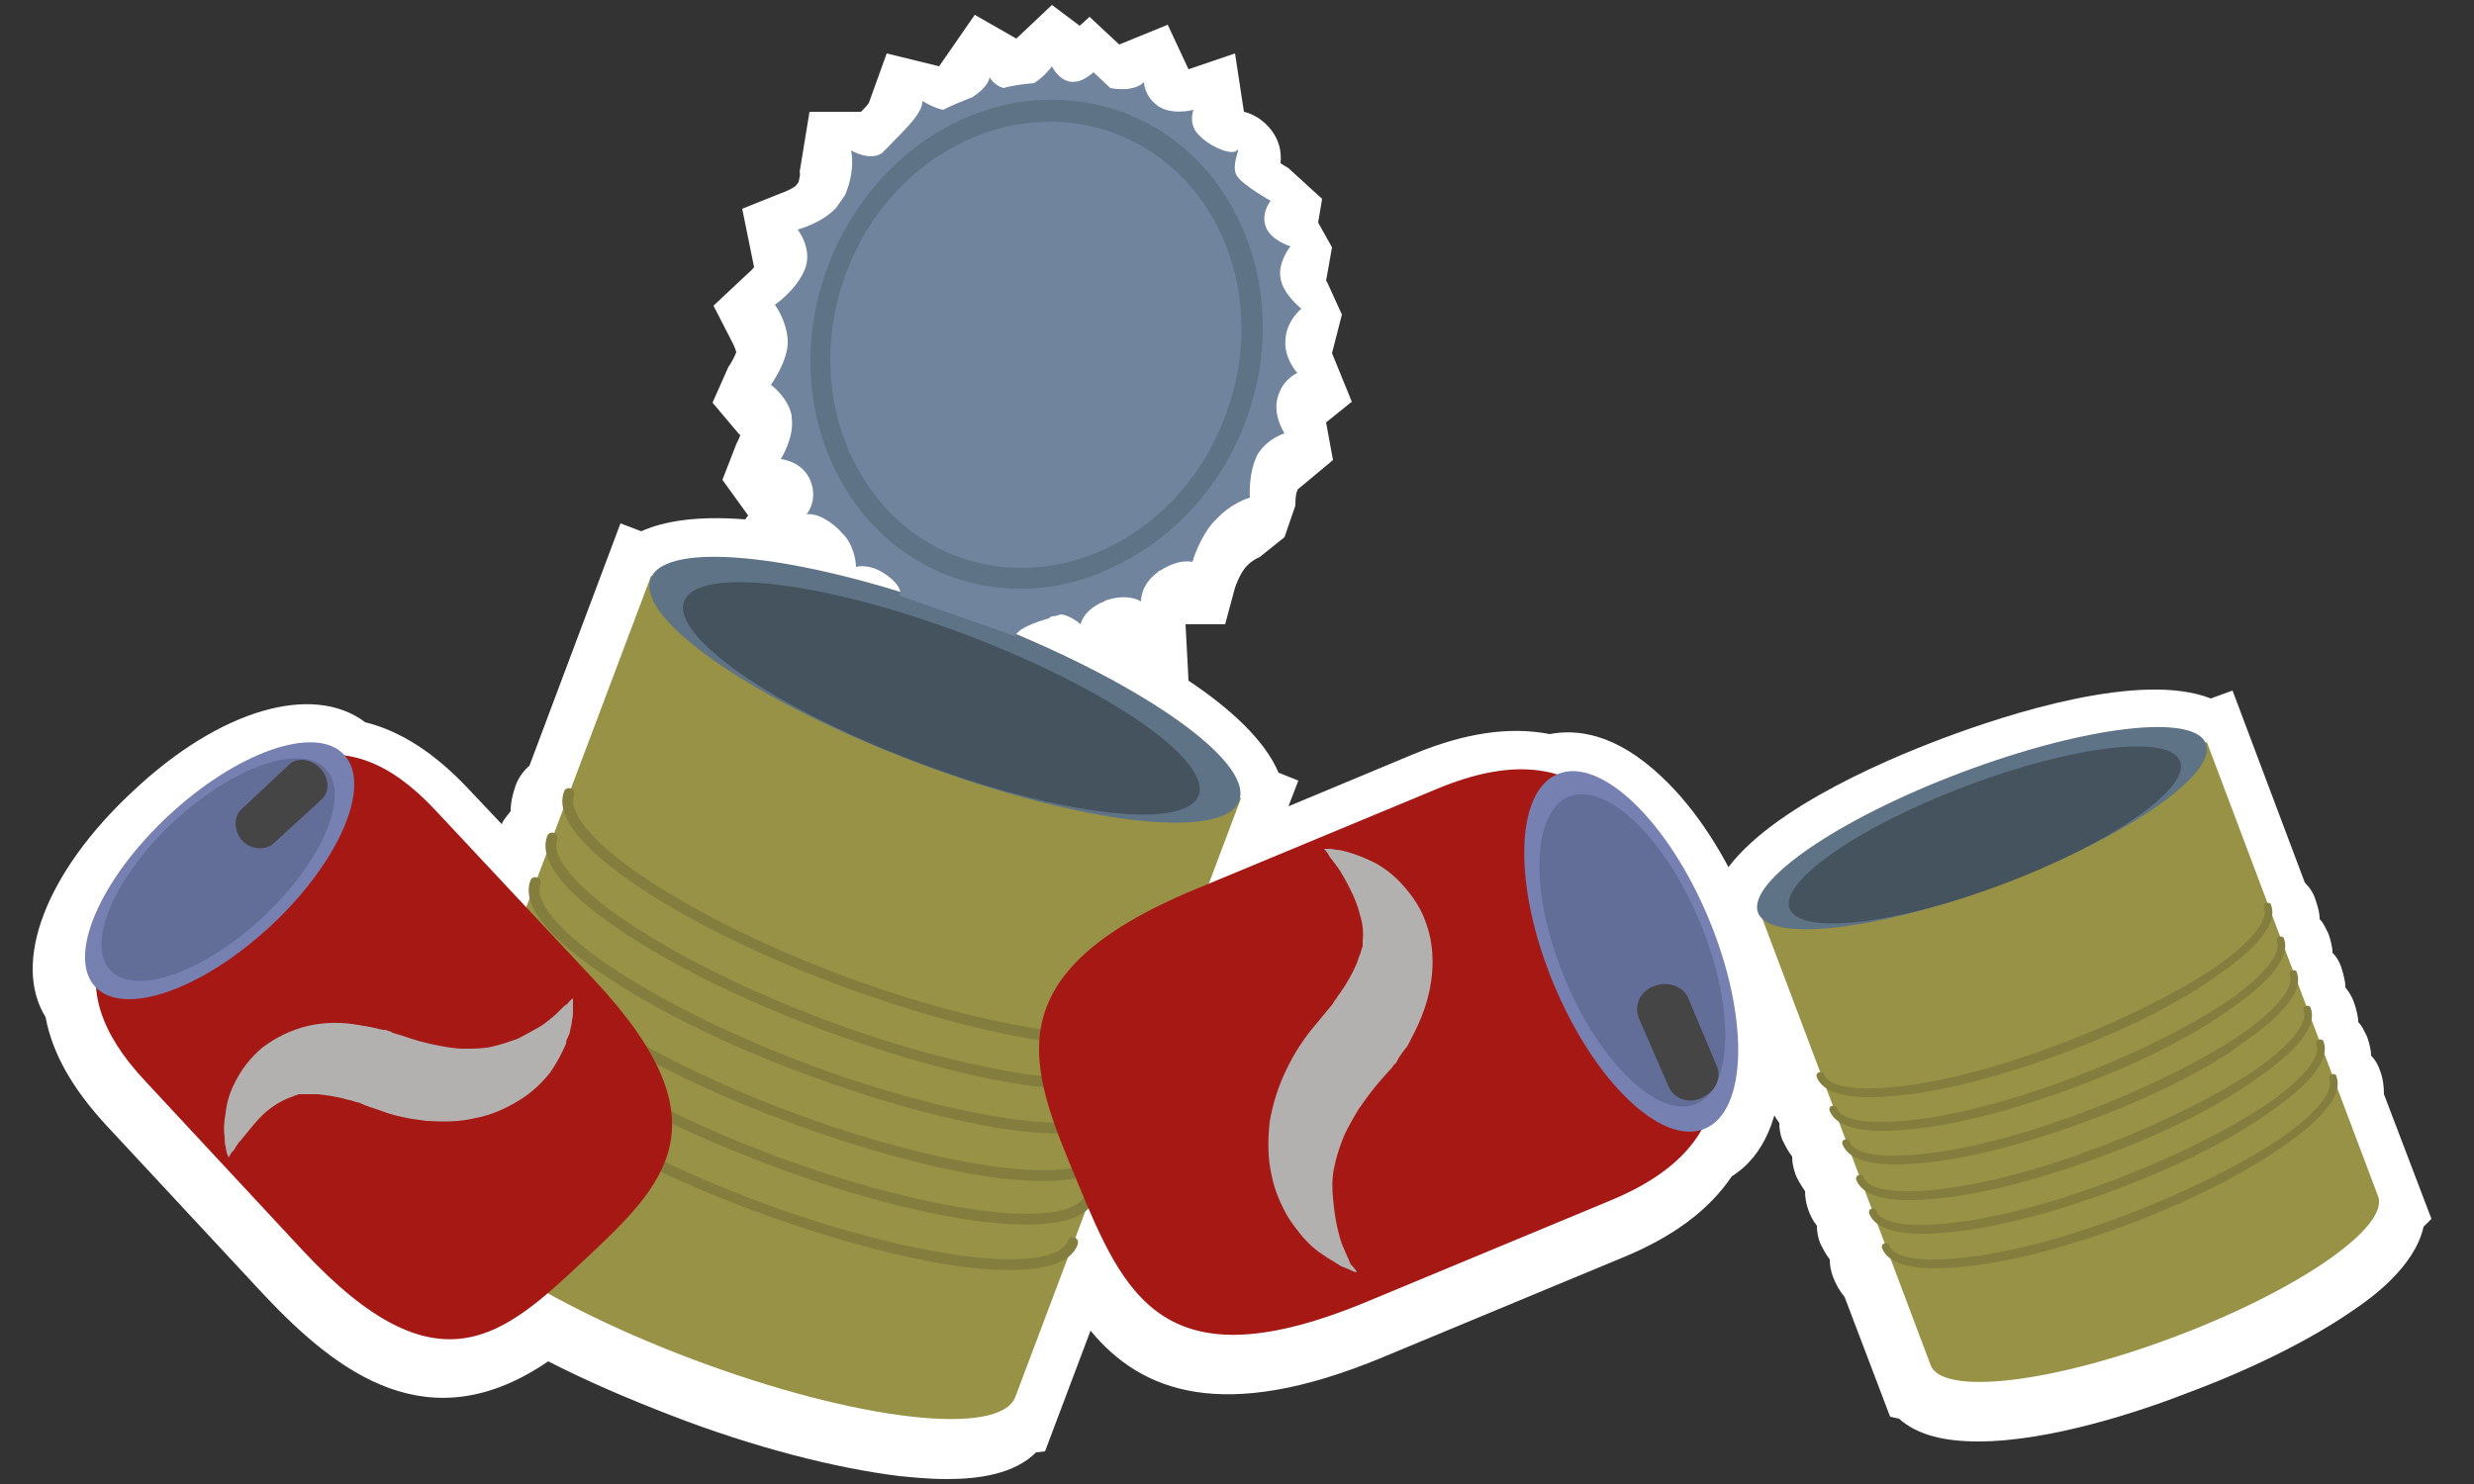 <?xml version="1.0" encoding="utf-8"?>
<!-- Generator: Adobe Illustrator 21.0.0, SVG Export Plug-In . SVG Version: 6.00 Build 0)  -->
<svg version="1.1" id="Capa_1" xmlns="http://www.w3.org/2000/svg" xmlns:xlink="http://www.w3.org/1999/xlink" x="0px" y="0px"
	 viewBox="0 0 250 150" style="enable-background:new 0 0 250 150;" xml:space="preserve">
<rect x="0" y="0" width="250" height="150" fill="#333333" stroke="none"/>
<style type="text/css">
	.st0{fill:#FFFFFF;}
	.st1{fill:#979245;}
	.st2{fill:#5F7386;}
	.st3{fill:#837E3E;}
	.st4{fill:#45535E;}
	.st5{fill:#70849D;}
	.st6{fill-rule:evenodd;clip-rule:evenodd;fill:#A61814;}
	.st7{fill-rule:evenodd;clip-rule:evenodd;fill:#7681B1;}
	.st8{fill-rule:evenodd;clip-rule:evenodd;fill:#626E97;}
	.st9{fill-rule:evenodd;clip-rule:evenodd;fill:#454545;}
	.st10{fill:#B3B0B0;}
</style>
<g>
	<g>
		<path class="st0" d="M240,122.1C240,122.1,240,122,240,122.1L240,122.1l-4.1-10.8c0.1-0.5,0.1-0.9-0.1-1.3
			c-0.1-0.2-0.3-0.3-0.5-0.2l0,0l-0.7-1.9c0.1-0.5,0.1-0.9-0.1-1.3c-0.1-0.2-0.3-0.3-0.5-0.2l-0.7-1.8c0.1-0.5,0.1-0.9-0.1-1.3
			c-0.1-0.2-0.3-0.3-0.5-0.2l-0.8-2c0.1-0.5,0.1-0.9-0.1-1.3c-0.1-0.2-0.3-0.3-0.5-0.2l0,0l-0.7-1.9c0.1-0.5,0.1-0.9-0.1-1.3
			c-0.1-0.2-0.3-0.3-0.5-0.2l0,0l-0.7-1.8c0.1-0.5,0.1-0.9-0.1-1.3c-0.1-0.2-0.3-0.3-0.5-0.2l0,0l-6.1-16.2c0,0,0,0,0,0c0,0,0,0,0,0
			l-0.1-0.2l0,0c-1.5-2.9-12.4-1.6-24.7,3.1c-12.3,4.6-21.3,10.8-20.5,14l0,0l0.1,0.2c0,0,0,0,0,0c0,0,0,0,0,0l6.1,16.2
			c-0.2,0.1-0.3,0.3-0.2,0.5c0.2,0.4,0.5,0.8,0.8,1l0.7,1.8c-0.2,0.1-0.3,0.3-0.2,0.5c0.2,0.4,0.5,0.8,0.8,1l0.7,1.9
			c-0.2,0.1-0.3,0.3-0.2,0.5c0.2,0.4,0.5,0.8,0.8,1l0.8,2c-0.2,0.1-0.3,0.3-0.2,0.5c0.2,0.4,0.5,0.8,0.8,1l0.7,1.8
			c-0.2,0.1-0.3,0.3-0.2,0.5c0.2,0.4,0.5,0.8,0.8,1l0.7,1.9c-0.2,0.1-0.3,0.3-0.2,0.5c0.2,0.4,0.5,0.8,0.8,1l4,10.7c0,0,0,0,0,0
			c0,0,0,0,0,0c1.2,3.1,12.3,1.8,24.7-2.9C232,131.5,241.1,125.2,240,122.1z"/>
		<path class="st0" d="M199.9,145.7c-3.3,0-6.1-0.6-8-2.3l-0.9-0.2l-4.6-12.1c-0.5-0.6-0.9-1.3-1.2-2.1c-0.2-0.6-0.3-1.1-0.3-1.7
			c-0.4-0.5-0.7-1.1-1-1.7c-0.2-0.6-0.3-1.1-0.3-1.7c-0.4-0.5-0.7-1.1-0.9-1.7c-0.2-0.6-0.3-1.2-0.3-1.8c-0.4-0.6-0.8-1.2-1-1.8
			c-0.2-0.6-0.3-1.1-0.3-1.7c-0.4-0.5-0.7-1.1-1-1.7c-0.2-0.5-0.3-1.1-0.3-1.7c-0.4-0.5-0.7-1.1-0.9-1.7c-0.3-0.7-0.4-1.4-0.3-2.1
			l-7.3-19.3l2.2-0.9c3.4-6.9,16.5-12.5,22.9-14.9c6.4-2.4,19.9-6.8,27-4l2.2-0.8l7.3,19.4c0.5,0.5,0.9,1.1,1.1,1.8
			c0.2,0.6,0.4,1.2,0.4,1.9c0.4,0.4,0.6,0.9,0.9,1.5c0.2,0.6,0.4,1.3,0.4,1.9c0.4,0.4,0.7,0.9,0.9,1.5c0.2,0.7,0.4,1.3,0.4,2
			c0.4,0.5,0.7,1,0.9,1.6c0.2,0.6,0.4,1.3,0.4,1.9c0.4,0.4,0.6,0.9,0.9,1.5c0.2,0.6,0.4,1.3,0.4,1.9c0.4,0.4,0.7,0.9,0.9,1.5
			c0.3,0.8,0.4,1.6,0.4,2.4l4.8,12.6l-0.8,0.8c-0.9,4.1-5.4,7.3-7.2,8.5c-4.2,2.9-10,5.8-16.4,8.2
			C216.2,142.7,207.1,145.7,199.9,145.7z M198.8,135.9c2.7,0.2,9.6-0.7,18.9-4.3c9.4-3.5,15.1-7.4,17-9.3l-0.6-1.5l0.1-0.1
			l-15.6-41.3c-2.6-0.2-9.6,0.7-19,4.3c-9.4,3.6-15.2,7.4-17.1,9.3l8.6,22.7h0l1.3,3.5l0,0l3.9,10.4l0,0l2.2,5.9l0.1,0.1
			L198.8,135.9z"/>
	</g>
	<g>
		<path class="st0" d="M157.1,79.3c0,0-0.1,0-0.1,0.1c-3.1-0.9-7-0.6-12,1.5l-23.1,9.6l3.2-8.4c0,0,0,0,0,0c0,0,0,0,0,0l0.1-0.2l0,0
			c0.9-3.8-8.8-10.8-22.6-16.7c0.8-0.8,3.2-1.4,3.2-1.4c0.1-0.1,0.2-0.2,0.3-0.2c0.3,0,0.6-0.1,0.9-0.2c1,0.1,2,1,2,1
			s0.2-1.3,2.1-2.2c0.1-0.1,0.3-0.1,0.4-0.2c0,0,0,0,0,0c2.4-0.8,3.6,0.1,3.6,0.1s-0.1-1.6,1.6-2.9c0.1,0,0.1-0.1,0.2-0.2
			c0,0,0,0,0.1,0c2-1.3,3.3-0.9,3.3-0.9s0.6-2.2,2-3.9c0.1-0.1,0.2-0.2,0.3-0.3c0,0,0,0,0,0c1.6-1.8,3.5-2.3,3.5-2.3
			s-0.2-2.5,0.8-4.4c1-1.9,2.7-2.4,2.7-2.4s-1.2-1.8-0.7-3.6c0.5-1.9,2-2.5,2-2.5s-1.4-1.5-1.2-3.4c0.1-1.9,1.6-3.1,1.6-3.1
			s-1.9-1.5-2.1-3.1c-0.3-1.6,1-3.2,1-3.2s-2-0.6-2.5-2c-0.5-1.4,0.5-2.6,0.5-2.6s-2.7-1.5-3.4-2.5c-0.7-1.1,0.5-3.1,0-2.6
			c-0.5,0.4-2.3-0.2-3.5-1.2c-0.1-0.1-0.1-0.1-0.2-0.2c0,0,0,0-0.1-0.1c-1.2-1.1-0.6-2.6-0.6-2.6s-2.2,0.6-3.6-0.4
			c-1.4-1-1.4-2.4-1.4-2.4c-1.1,1.1-3.4,0.6-3.4,0.6l-1.7-1.6c-2.8,2.5-4.2-0.6-4.2-0.6s-0.7,1-1.8,1.7c-1,0.1-2.1,0.2-3.1,0.5
			c-1-0.3-1.4-1.1-1.4-1.1c-0.1,0.7-0.8,1.4-1.7,2c-1,0.4-2,0.8-3,1.3c-1-0.2-2.1-0.9-2.1-0.9c0.1,1.3-2.2,3.3-3.5,4.7
			c-0.2,0.2-0.4,0.4-0.6,0.6c-1.3,0.8-3.1-0.3-3.1-0.3s0.5,1.9-0.6,4.5c0,0,0,0,0,0c-0.3,0.4-0.6,0.9-0.9,1.3
			c-1.5,1.6-3.9,2.2-3.9,2.2s1.6,2,0.7,4.1c-0.9,2.1-3,3.5-3,3.5s1.2,1.6,1.3,3.6c0.1,2-1.7,4.5-1.7,4.5s1.7,1.2,2.1,3.1
			c0,0,0,0.1,0,0.1c0,0,0,0.1,0,0.1c0.3,2-1.1,4.2-1.1,4.2s2.2,0.2,3,2.2c0.8,2-0.4,3.4-0.4,3.4c1-0.2,2.6,0.7,3.7,2
			c0.1,0.1,0.1,0.1,0.2,0.2c0,0,0,0,0,0c1.1,1.4,1.1,3.1,1.1,3.1s1.3-0.4,2.9,0.7c0.1,0.1,0.2,0.1,0.3,0.2c0,0,0,0,0,0
			c0.8,0.6,1.1,1.1,1.2,1.4c-12.9-3.9-23.3-4.7-24.9-1.5l0,0l-0.1,0.2c0,0,0,0,0,0c0,0,0,0,0,0l-8.1,21.3c-0.3-0.1-0.6,0-0.7,0.3
			c-0.2,0.6-0.2,1.1-0.1,1.7l-0.9,2.4l0,0c-0.3-0.1-0.6,0-0.7,0.3c-0.2,0.6-0.2,1.1-0.1,1.7L54,89.8l0,0c-0.3-0.1-0.6,0-0.7,0.3
			c-0.2,0.6-0.2,1.1-0.1,1.7l-0.3,0.9L43.7,83c-3.2-3.5-6.2-5.1-9.1-5.5c0,0-0.1-0.1-0.1-0.2c-2.9-3.1-10.8-0.3-17.8,6.2
			c-7,6.5-10.3,14.2-7.4,17.3c0,0,0.1,0.1,0.1,0.1c0.2,2.9,1.7,6,4.9,9.5l15.9,17.1c11.6,12.4,18.1,9.9,24.7,4.3
			c4.2,2.3,9.2,4.6,14.7,6.7c16.5,6.2,31,7.9,32.6,3.8c0,0,0,0,0,0l0,0l5.3-14.1c0.5-0.4,0.9-0.8,1.1-1.4c0.1-0.3,0-0.6-0.3-0.7l0,0
			l0.9-2.5c0.1-0.1,0.3-0.2,0.4-0.3c4.4,10.1,9.2,17.3,28.3,9.4l24.3-10.1c4.9-2,7.9-4.5,9.4-7.4c0.1,0,0.1,0,0.2-0.1
			c4.3-1.8,4.5-11.3,0.4-21.2S161.4,77.5,157.1,79.3z"/>
		<path class="st0" d="M95.7,149.5c-2,0-3.7-0.2-4.8-0.3c-6.5-0.8-14.7-2.9-23-6.1c-4.4-1.7-8.6-3.5-12.5-5.5
			c-12,8.2-21.2,1.3-28.8-6.8l-15.9-17.1c-3.4-3.7-5.4-7.2-6.1-10.9C1.2,97.3,4.6,88.2,13.4,80c8.8-8.3,18.2-11,23.5-7
			c3.6,0.9,7,3.1,10.4,6.7l3.4,3.6c0.2-0.5,0.6-0.9,0.9-1.3c0-0.9,0.2-1.7,0.5-2.6c0.3-0.8,0.8-1.5,1.4-2l9.2-24.5l2.1,0.8
			c2.2-1,5.6-1.6,10.5-1.2l0.3-0.4L73,48.5l1.4-3.6c0.1-0.2,0.3-0.6,0.4-0.9c0,0,0-0.1-0.1-0.1L72,40.7l1.6-3.6
			c0.3-0.4,0.7-1.2,0.8-1.5c-0.1-0.4-0.3-0.8-0.3-0.8l-2-3.9l3.3-3.1c0.2-0.2,0.6-0.5,0.8-0.8l-1.2-5.9l4-1.6c0.3-0.1,1-0.4,1.4-0.7
			c0.1-0.1,0.2-0.3,0.3-0.4c0.1-0.5,0.2-0.8,0.1-1l1-6.1l5.2,0c0.3-0.3,0.6-0.6,0.8-0.9l1.8-5l5.3,1.3l3.6-5.2l4.2,2.4l3.6-3.4
			l2.8,2.1l1-0.9l3,2.8l4.9-2l2.1,4.5l4.7-1.6l0.9,5.9c0.5,0.1,0.9,0.3,1.4,0.6c0.5,0.3,2.6,1.8,2.3,4.6c0.3,0.2,0.5,0.3,0.8,0.5
			l3.4,3.1l-0.4,2.4l1.4,2.5l-0.6,3.4c0.1,0.1,0.1,0.1,0.1,0.1l1.5,3.3l-1,3.9l2,4.9l-2.6,2.1l0.7,3.8l-3.6,3c0,0,0,0,0,0.1
			c-0.2,0.3-0.2,1.2-0.2,1.5l-1.1,3.2l-2.5,2c-0.2,0.1-0.7,0.3-1.2,0.8l-0.2,0.2c-0.6,0.7-1,1.8-1.1,2.1l-1,3.7l-4,0l0.3,5.7
			c4.2,2.8,7.7,6,9.1,9.3l2,0.8l-1,2.6l12.7-5.3c5.1-2.1,9.6-2.8,13.7-2c2.6-0.5,6.6-0.2,11.4,4.4c3.4,3.2,6.5,8,8.7,13.4
			c4.4,10.5,5,22.7-1.7,26.9c-2.3,3.4-5.9,6.1-11,8.2l-24.3,10.1c-16.1,6.7-24.4,3.5-29.5-2.7l-4.6,12.2l-0.9,0.1
			C102.5,149,98.9,149.5,95.7,149.5z M54.4,125.9l3,1.6c4.1,2.3,8.9,4.5,14,6.4c14,5.3,23.7,6.2,26.7,5.6l0.6-1.6l6.6-17.5l1.1-0.8
			l5-4.8l2.8,6.4c3.5,8.1,5.8,13.5,22,6.8l24.3-10.1c3.6-1.5,5.9-3.2,7-5.2l0.9-1.6l1.5-0.5c0.8-1.3,1.3-6.9-2-14.8
			c-3.3-7.9-7.6-11.5-9.1-11.9l-1.4,0.7l-1.8-0.5c-2.2-0.6-5.1-0.2-8.7,1.3l-33.6,13.9l6.8-17.9c-1.5-2-7.5-6.7-19.5-11.8l-5.7-2.4
			L89,65.5c-1.7-0.5-3.4-1-4.9-1.4l-3.5,1l0.1-1.8c-5.9-1.2-9.7-1.3-11.3-1L56.8,96.2l0,0l-2.2,5.8L40.1,86.4
			c-2.3-2.4-4.3-3.8-6.2-4l-1.8-0.3L31.1,81c-1.5-0.1-6,1.4-11.1,6.2c-5.1,4.7-6.9,9.2-6.9,10.6l1,1l0.1,1.8
			c0.1,1.9,1.4,4.1,3.6,6.5l15.9,17.1c10,10.7,13.5,7.7,17.9,3.9L54.4,125.9z M170.7,110.4C170.7,110.4,170.6,110.4,170.7,110.4
			L170.7,110.4z M30.5,80.2C30.5,80.2,30.5,80.2,30.5,80.2L30.5,80.2z M92.4,55.6c1.4,1.1,2.3,2.3,2.7,3.6l1.7,4.8l2-2.2
			c1.3-1.4,3.2-2.2,4.8-2.6c0,0,0,0,0,0l0.8-0.4l0.8-0.1c0.2,0,0.5-0.1,0.7-0.1l0.8-0.1l0.8,0.1c0,0,0,0,0,0
			c0.4-0.3,0.9-0.6,1.5-0.8l0.7-0.3c0,0,0.1,0,0.2-0.1c0.8-0.3,1.5-0.4,2.2-0.5c0.5-0.5,1-1.1,1.7-1.6l0.6-0.4
			c0.9-0.5,1.7-0.9,2.5-1.2c0.4-0.8,1-1.7,1.6-2.5l0.5-0.6c0.8-0.9,1.6-1.5,2.4-2.1c0.2-1.1,0.6-2.4,1.2-3.6
			c0.4-0.7,0.8-1.3,1.3-1.8c-0.1-0.9,0-2,0.2-3c0.2-0.8,0.5-1.5,0.9-2.2c-0.2-0.8-0.3-1.8-0.3-2.8c0.1-0.9,0.2-1.7,0.5-2.5
			c-0.4-0.8-0.8-1.7-1-2.7c-0.1-0.7-0.1-1.5-0.1-2.1c-0.5-0.6-0.9-1.3-1.3-2.1c-0.3-0.7-0.4-1.5-0.5-2.2c-0.7-0.6-1.4-1.3-1.9-2
			c-0.4-0.5-0.6-1.1-0.8-1.6c-0.6-0.3-1.2-0.8-1.8-1.2l-0.4-0.4c-0.5-0.5-0.9-1-1.2-1.5c-0.8-0.2-1.7-0.6-2.5-1.1
			c-0.4-0.3-0.7-0.5-1-0.8c-0.9,0-1.7-0.1-1.9-0.2l-1.4-0.3l-0.3-0.3c-1.1,0.2-1.9,0.1-2.6-0.1c-0.1,0-0.3-0.1-0.4-0.1l-0.4,0.3
			l-1.2,0.1c-0.8,0.1-1.6,0.2-2.4,0.4l-1.3,0.3l-0.2-0.1l-0.3,0.3l-0.7,0.2c-0.8,0.3-1.7,0.7-2.5,1.1l-1.5,0.8l-0.7-0.1
			c-0.4,0.4-0.8,0.8-1.1,1.2c-0.3,0.3-0.6,0.6-0.8,0.9l-0.4,0.4c-0.2,0.2-0.4,0.3-0.5,0.5l-0.4,0.4l-0.5,0.3
			c-0.4,0.2-0.8,0.4-1.2,0.6c-0.1,0.4-0.3,0.9-0.5,1.3l-0.2,0.5l-0.4,0.5c-0.3,0.4-0.5,0.7-0.7,1.1l-0.3,0.4l-0.3,0.3
			c-0.5,0.5-1,0.9-1.5,1.3c0,1.1-0.1,2.3-0.6,3.5c-0.4,1.1-1.1,2.1-1.7,2.9c0.2,0.7,0.3,1.4,0.3,2.2c0.1,1.4-0.3,2.8-0.7,4
			c0.4,0.8,0.8,1.7,1,2.8l0.1,0.5c0.1,0.9,0.1,1.9,0,2.7c0.7,0.7,1.3,1.6,1.7,2.6c0.3,0.8,0.5,1.5,0.6,2.3c0.7,0.5,1.4,1.2,1.9,1.8
			l0.3,0.4l-1.6,1.2c0,0,0.1,0,0.1,0l1.5-1.1c0.4,0.6,0.8,1.2,1.1,1.8c0.6,0.2,1.2,0.6,1.8,1L92.4,55.6z M119,62.9
			C119,62.9,119,63,119,62.9L119,62.9z M131.2,49.5C131.2,49.5,131.2,49.5,131.2,49.5L131.2,49.5z M74.8,43.8L74.8,43.8L74.8,43.8z
			 M127.9,19.7C127.9,19.7,127.9,19.7,127.9,19.7C127.9,19.7,127.9,19.7,127.9,19.7z"/>
	</g>
</g>
<g>
	<g>
		<g>
			<path class="st1" d="M125.4,80.7L65.8,58.2L43,118.7c0,0,0,0,0,0c0,0,0,0,0,0c-1.5,4.1,10.5,12.5,27,18.7
				c16.5,6.2,31,7.9,32.6,3.8c0,0,0,0,0,0l0,0L125.4,80.7z"/>
		</g>
		<g>
			
				<ellipse transform="matrix(0.353 -0.935 0.935 0.353 -3.397 134.406)" class="st2" cx="95.5" cy="69.7" rx="7.9" ry="31.8"/>
		</g>
		<g>
			<path class="st3" d="M84.3,99.4c-8-3-15.2-6.6-20.4-10.2c-3.8-2.6-8-6.3-6.9-9.2c0.1-0.3,0.4-0.4,0.7-0.3
				c0.3,0.1,0.4,0.4,0.3,0.7c-0.6,1.7,1.8,4.6,6.5,7.9c5.1,3.5,12.2,7.1,20.1,10.1c7.9,3,15.6,5,21.8,5.8c5.7,0.7,9.5,0.1,10.1-1.6
				c0.1-0.3,0.4-0.4,0.7-0.3c0.3,0.1,0.4,0.4,0.3,0.7c-1.1,2.9-6.7,2.8-11.3,2.3C100.1,104.5,92.3,102.4,84.3,99.4z"/>
		</g>
		<g>
			<path class="st3" d="M82.6,103.9c-8-3-15.2-6.6-20.4-10.2c-3.8-2.6-8-6.3-6.9-9.2c0.1-0.3,0.4-0.4,0.7-0.3
				c0.3,0.1,0.4,0.4,0.3,0.7c-0.6,1.7,1.8,4.6,6.5,7.9c5.1,3.5,12.2,7.1,20.1,10.1s15.6,5,21.8,5.8c5.7,0.7,9.5,0.1,10.1-1.6
				c0.1-0.3,0.4-0.4,0.7-0.3c0.3,0.1,0.4,0.4,0.3,0.7c-1.1,2.9-6.7,2.8-11.3,2.3C98.4,109,90.6,106.9,82.6,103.9z"/>
		</g>
		<g>
			<path class="st3" d="M80.9,108.4c-8-3-15.2-6.6-20.4-10.2c-3.8-2.6-8-6.3-6.9-9.2c0.1-0.3,0.4-0.4,0.7-0.3
				c0.3,0.1,0.4,0.4,0.3,0.7c-0.6,1.7,1.8,4.6,6.5,7.9c5.1,3.5,12.2,7.1,20.1,10.1c7.9,3,15.6,5,21.8,5.8c5.7,0.7,9.5,0.1,10.1-1.6
				c0.1-0.3,0.4-0.4,0.7-0.3c0.3,0.1,0.4,0.4,0.3,0.7c-1.1,2.9-6.7,2.8-11.3,2.3C96.7,113.5,88.9,111.4,80.9,108.4z"/>
		</g>
		<g>
			<path class="st3" d="M79.1,113.2c-8-3-15.2-6.6-20.4-10.2c-3.8-2.6-8-6.3-6.9-9.2c0.1-0.3,0.4-0.4,0.7-0.3
				c0.3,0.1,0.4,0.4,0.3,0.7c-0.6,1.7,1.8,4.6,6.5,7.9c5.1,3.5,12.2,7.1,20.1,10.1c7.9,3,15.6,5,21.8,5.8c5.7,0.7,9.5,0.1,10.1-1.6
				c0.1-0.3,0.4-0.4,0.7-0.3c0.3,0.1,0.4,0.4,0.3,0.7c-1.1,2.9-6.7,2.8-11.3,2.3C94.9,118.3,87.1,116.2,79.1,113.2z"/>
		</g>
		<g>
			<path class="st3" d="M77.4,117.6c-8-3-15.2-6.6-20.4-10.2c-3.8-2.6-8-6.3-6.9-9.2c0.1-0.3,0.4-0.4,0.7-0.3
				c0.3,0.1,0.4,0.4,0.3,0.7c-0.6,1.7,1.8,4.6,6.5,7.9c5.1,3.5,12.2,7.1,20.1,10.1c7.9,3,15.6,5,21.8,5.8c5.7,0.7,9.5,0.1,10.1-1.6
				c0.1-0.3,0.4-0.4,0.7-0.3c0.3,0.1,0.4,0.4,0.3,0.7c-1.1,2.9-6.7,2.8-11.3,2.3C93.2,122.7,85.4,120.7,77.4,117.6z"/>
		</g>
		<g>
			<path class="st3" d="M75.7,122.2c-8-3-15.2-6.6-20.4-10.2c-3.8-2.6-8-6.3-6.9-9.2c0.1-0.3,0.4-0.4,0.7-0.3
				c0.3,0.1,0.4,0.4,0.3,0.7c-0.6,1.7,1.8,4.6,6.5,7.9c5.1,3.5,12.2,7.1,20.1,10.1c7.9,3,15.6,5,21.8,5.8c5.7,0.7,9.5,0.1,10.1-1.6
				c0.1-0.3,0.4-0.4,0.7-0.3c0.3,0.1,0.4,0.4,0.3,0.7c-1.1,2.9-6.7,2.8-11.3,2.3C91.5,127.3,83.7,125.2,75.7,122.2z"/>
		</g>
		<g>
			
				<ellipse transform="matrix(0.353 -0.935 0.935 0.353 -4.492 134.679)" class="st4" cx="95.2" cy="70.6" rx="6.9" ry="27.8"/>
		</g>
		<g>
			<path class="st5" d="M129.8,43.8c0,0-1.2-1.8-0.7-3.6c0.5-1.9,2-2.5,2-2.5s-1.4-1.5-1.2-3.4c0.1-1.9,1.6-3.1,1.6-3.1
				s-1.9-1.5-2.1-3.1c-0.3-1.6,1-3.2,1-3.2s-2-0.6-2.5-2c-0.5-1.4,0.5-2.6,0.5-2.6s-2.7-1.5-3.4-2.5c-0.7-1.1,0.5-3.1,0-2.6
				c-0.5,0.5-2.3-0.2-3.5-1.2c-0.1-0.1-0.1-0.1-0.2-0.2c0,0,0,0-0.1-0.1c-1.2-1.1-0.6-2.6-0.6-2.6s-2.2,0.6-3.6-0.4
				c-1.4-1-1.4-2.4-1.4-2.4c-1.1,1.1-3.4,0.6-3.4,0.6l-1.7-1.6c-2.8,2.5-4.2-0.6-4.2-0.6s-0.7,1-1.8,1.7c-1,0.1-2.1,0.2-3.1,0.5
				c-1-0.3-1.4-1.1-1.4-1.1c-0.1,0.7-0.8,1.4-1.7,2c-1,0.4-2,0.8-3,1.3c-1-0.2-2.1-0.9-2.1-0.9c0.1,1.3-2.2,3.3-3.5,4.7
				c-0.2,0.2-0.4,0.4-0.6,0.6c-1.3,0.8-3.1-0.3-3.1-0.3s0.5,1.9-0.6,4.5c0,0,0,0,0,0c-0.3,0.4-0.6,0.9-0.9,1.3
				c-1.5,1.6-3.9,2.2-3.9,2.2s1.6,2,0.7,4.1c-0.9,2.1-3,3.5-3,3.5s1.2,1.6,1.3,3.6c0.1,2-1.7,4.5-1.7,4.5s1.7,1.2,2.1,3.1
				c0,0,0,0.1,0,0.1c0,0,0,0.1,0,0.1c0.3,2-1.1,4.2-1.1,4.2s2.2,0.2,3,2.2c0.8,2-0.4,3.4-0.4,3.4c1-0.2,2.6,0.7,3.7,2
				c0.1,0.1,0.1,0.1,0.2,0.2c0,0,0,0,0,0c1.1,1.4,1.1,3.1,1.1,3.1s1.3-0.4,2.9,0.7c0.1,0.1,0.2,0.1,0.3,0.2c0,0,0,0,0,0
				c1.7,1.3,1.2,2,1.2,2l11.7,4.1c0.3-1,3.4-1.8,3.4-1.8c0.1-0.1,0.2-0.2,0.3-0.2c0.3,0,0.6-0.1,0.9-0.2c1,0.1,2,1,2,1
				s0.2-1.3,2.1-2.2c0.1,0,0.3-0.1,0.4-0.2c0,0,0,0,0,0c2.4-0.8,3.6,0.1,3.6,0.1s-0.1-1.6,1.6-2.9c0.1,0,0.1-0.1,0.2-0.2
				c0,0,0,0,0.1,0c2-1.3,3.3-0.9,3.3-0.9s0.6-2.2,2-3.9c0.1-0.1,0.2-0.2,0.3-0.3c0,0,0,0,0,0c1.6-1.8,3.5-2.3,3.5-2.3
				s-0.2-2.5,0.8-4.4C128.1,44.3,129.8,43.8,129.8,43.8z"/>
		</g>
		<g>
			<path class="st2" d="M95.9,58.2c-5.6-2.1-10-6.6-12.3-12.5c-2.3-5.9-2.3-12.6,0.1-18.9c2.4-6.2,6.8-11.3,12.4-14.2
				c5.6-2.9,11.8-3.3,17.5-1.2c5.6,2.1,10,6.6,12.3,12.5c2.3,5.9,2.3,12.6-0.1,18.9C123.4,49,119,54,113.3,56.9
				C107.7,59.9,101.5,60.3,95.9,58.2z M112.7,13.5c-10.6-4-22.8,2.3-27.2,14.1c-4.4,11.7,0.6,24.6,11.1,28.6
				c10.6,4,22.8-2.3,27.2-14.1C128.3,30.3,123.3,17.5,112.7,13.5z"/>
		</g>
	</g>
	<g>
		<g>
			<path class="st1" d="M223,75l-45.2,17.1l17.3,45.9c0,0,0,0,0,0c0,0,0,0,0,0c1.2,3.1,12.3,1.8,24.7-2.9
				c12.5-4.7,21.7-11.1,20.5-14.2c0,0,0,0,0,0l0,0L223,75z"/>
		</g>
		<g>
			<ellipse transform="matrix(0.935 -0.353 0.353 0.935 -16.642 76.19)" class="st2" cx="200.4" cy="83.7" rx="24.2" ry="6"/>
		</g>
		<g>
			<path class="st3" d="M208.9,106.3c-6.1,2.3-12,3.9-16.7,4.4c-3.5,0.4-7.7,0.4-8.6-1.8c-0.1-0.2,0-0.5,0.2-0.5
				c0.2-0.1,0.5,0,0.5,0.2c0.5,1.3,3.4,1.7,7.7,1.2c4.6-0.5,10.5-2.1,16.5-4.4c6-2.3,11.4-5,15.3-7.6c3.6-2.5,5.4-4.7,5-6
				c-0.1-0.2,0-0.5,0.2-0.5c0.2-0.1,0.5,0,0.5,0.2c0.8,2.2-2.4,5-5.3,7C220.5,101.2,215,104,208.9,106.3z"/>
		</g>
		<g>
			<path class="st3" d="M210.2,109.7c-6.1,2.3-12,3.9-16.7,4.4c-3.5,0.4-7.7,0.4-8.6-1.8c-0.1-0.2,0-0.5,0.2-0.5
				c0.2-0.1,0.5,0,0.5,0.2c0.5,1.3,3.4,1.7,7.7,1.2c4.6-0.5,10.5-2.1,16.5-4.4c6-2.3,11.4-5,15.3-7.6c3.6-2.5,5.4-4.7,5-6
				c-0.1-0.2,0-0.5,0.2-0.5c0.2-0.1,0.5,0,0.5,0.2c0.8,2.2-2.4,5-5.3,7C221.8,104.6,216.3,107.4,210.2,109.7z"/>
		</g>
		<g>
			<path class="st3" d="M211.5,113.1c-6.1,2.3-12,3.9-16.7,4.4c-3.5,0.4-7.7,0.4-8.6-1.8c-0.1-0.2,0-0.5,0.2-0.5
				c0.2-0.1,0.5,0,0.5,0.2c0.5,1.3,3.4,1.7,7.7,1.2c4.6-0.5,10.5-2.1,16.5-4.4c6-2.3,11.4-5,15.3-7.6c3.6-2.5,5.4-4.7,5-6
				c-0.1-0.2,0-0.5,0.2-0.5c0.2-0.1,0.5,0,0.5,0.2c0.8,2.2-2.4,5-5.3,7C223.1,108.1,217.6,110.8,211.5,113.1z"/>
		</g>
		<g>
			<path class="st3" d="M212.9,116.7c-6.1,2.3-12,3.9-16.7,4.4c-3.5,0.4-7.7,0.4-8.6-1.8c-0.1-0.2,0-0.5,0.2-0.5
				c0.2-0.1,0.5,0,0.5,0.2c0.5,1.3,3.4,1.7,7.7,1.2c4.6-0.5,10.5-2.1,16.5-4.4c6-2.3,11.4-5,15.3-7.6c3.6-2.5,5.4-4.7,5-6
				c-0.1-0.2,0-0.5,0.2-0.5c0.2-0.1,0.5,0,0.5,0.2c0.8,2.2-2.4,5-5.3,7C224.4,111.7,219,114.4,212.9,116.7z"/>
		</g>
		<g>
			<path class="st3" d="M214.2,120.1c-6.1,2.3-12,3.9-16.7,4.4c-3.5,0.4-7.7,0.4-8.6-1.8c-0.1-0.2,0-0.5,0.2-0.5
				c0.2-0.1,0.5,0,0.5,0.2c0.5,1.3,3.4,1.7,7.7,1.2c4.6-0.5,10.5-2.1,16.5-4.4c6-2.3,11.4-5,15.3-7.6c3.6-2.5,5.4-4.7,5-6
				c-0.1-0.2,0-0.5,0.2-0.5c0.2-0.1,0.5,0,0.5,0.2c0.8,2.2-2.4,5-5.3,7C225.7,115.1,220.2,117.8,214.2,120.1z"/>
		</g>
		<g>
			<path class="st3" d="M215.5,123.6c-6.1,2.3-12,3.9-16.7,4.4c-3.5,0.4-7.7,0.4-8.6-1.8c-0.1-0.2,0-0.5,0.2-0.5
				c0.2-0.1,0.5,0,0.5,0.2c0.5,1.3,3.4,1.7,7.7,1.2c4.6-0.5,10.5-2.1,16.5-4.4c6-2.3,11.4-5,15.3-7.6c3.6-2.5,5.4-4.7,5-6
				c-0.1-0.2,0-0.5,0.2-0.5c0.2-0.1,0.5,0,0.5,0.2c0.8,2.2-2.4,5-5.3,7C227,118.5,221.5,121.3,215.5,123.6z"/>
		</g>
		<g>
			
				<ellipse transform="matrix(0.935 -0.353 0.353 0.935 -16.874 76.329)" class="st4" cx="200.7" cy="84.4" rx="21.1" ry="5.3"/>
		</g>
	</g>
	<g>
		<g>
			<path class="st6" d="M59,127.4c-8.1,7.6-14.7,13.7-28.4-1l-15.9-17.1C5.1,99.1,10.8,92,18.9,84.5l0,0C27,76.9,34.6,71.8,44,81.9
				L60,99C73.7,113.6,67.1,119.8,59,127.4L59,127.4z"/>
		</g>
		<g>
			<ellipse transform="matrix(0.731 -0.682 0.682 0.731 -54.051 38.826)" class="st7" cx="22.2" cy="88" rx="17.2" ry="7.6"/>
		</g>
		<g>
			
				<ellipse transform="matrix(0.731 -0.682 0.682 0.731 -54.06 38.715)" class="st8" cx="22.1" cy="87.9" rx="14.9" ry="6.6"/>
		</g>
		<g>
			<path class="st9" d="M27.7,85.2c-0.8,0.8-2.3,0.7-3.2-0.2l0,0c-0.9-1-0.9-2.5-0.1-3.2l4.8-4.5c0.8-0.8,2.3-0.6,3.2,0.4l0,0
				c0.9,1,0.9,2.4,0.1,3.1L27.7,85.2z"/>
		</g>
		<g>
			<path class="st10" d="M57.9,100.9c0,0,0,0.2,0,0.6c0,0.2,0,0.4,0,0.7c0,0.3,0,0.6-0.1,0.9c0,0.3-0.1,0.7-0.2,1.1
				c0,0.2-0.1,0.4-0.2,0.6c-0.1,0.2-0.2,0.4-0.2,0.7c-0.4,0.9-0.9,1.9-1.6,2.9c-0.8,1-1.8,2-3.1,2.8c-1.3,0.8-2.8,1.5-4.4,1.8
				c-1.6,0.4-3.3,0.4-5,0.3c-1.7-0.2-3.3-0.5-4.8-1.1c-0.6-0.2-1.3-0.4-1.9-0.7c-0.2-0.1-0.5-0.1-0.7-0.2c-0.2-0.1-0.5-0.1-0.8-0.2
				c-1-0.3-2-0.4-2.8-0.5c-0.4,0-0.8,0-1.2,0c-0.1,0-0.2,0-0.3,0c-0.1,0-0.2,0-0.3,0c-0.1,0-0.2,0-0.3,0.1c-0.1,0-0.2,0-0.3,0.1
				c-0.7,0.2-1.5,0.6-2.2,1.1c-0.7,0.5-1.3,1.1-1.8,1.7c-0.5,0.6-1,1.2-1.4,1.7c-0.1,0.1-0.2,0.2-0.3,0.4c-0.1,0.1-0.2,0.2-0.2,0.3
				c-0.1,0.2-0.3,0.4-0.4,0.5c-0.2,0.3-0.3,0.5-0.3,0.5s-0.1-0.2-0.2-0.5c0-0.2-0.1-0.4-0.1-0.6c-0.1-0.3-0.1-0.6-0.1-0.9
				c-0.1-0.7-0.1-1.5,0.1-2.5c0.1-1,0.4-2.1,1-3.2c0.6-1.2,1.5-2.4,2.7-3.4c1.3-1,2.9-1.8,4.6-2.2c1.7-0.4,3.5-0.4,5.1-0.1
				c0.2,0,0.4,0.1,0.6,0.1c0.2,0,0.4,0.1,0.6,0.1c0.4,0.1,0.9,0.2,1.3,0.3l0.2,0l0.1,0l0.2,0.1c0.2,0,0.3,0.1,0.5,0.2l1,0.3
				c1.1,0.4,2.2,0.7,3.2,0.9c1,0.2,2,0.4,3,0.4c1,0,1.9,0,2.8-0.2c0.9-0.2,1.7-0.5,2.6-0.8c0.8-0.4,1.5-0.8,2.2-1.2
				c0.7-0.4,1.2-0.9,1.7-1.3c0.1-0.1,0.2-0.2,0.3-0.3c0.1-0.1,0.2-0.2,0.3-0.3c0.2-0.2,0.3-0.3,0.5-0.4
				C57.7,101,57.9,100.9,57.9,100.9z"/>
		</g>
	</g>
	<g>
		<g>
			<path class="st6" d="M108.8,119.3c-4.8-11.5-8.7-20.9,12.2-29.5l24.3-10.1c14.5-6,19.7,2.8,24.5,14.3l0,0
				c4.8,11.5,7.2,21.5-7.2,27.4l-24.3,10.1C117.5,140.2,113.6,130.9,108.8,119.3L108.8,119.3z"/>
		</g>
		<g>
			
				<ellipse transform="matrix(0.924 -0.383 0.383 0.924 -24.246 70.488)" class="st7" cx="164.8" cy="96.1" rx="8.5" ry="19.4"/>
		</g>
		<g>
			
				<ellipse transform="matrix(0.924 -0.383 0.383 0.924 -24.186 70.516)" class="st8" cx="164.9" cy="96" rx="7.4" ry="16.8"/>
		</g>
		<g>
			<path class="st9" d="M165.6,102.9c-0.5-1.2,0.1-2.7,1.5-3.2l0,0c1.4-0.6,3,0,3.5,1.2l2.9,6.9c0.5,1.2-0.2,2.6-1.6,3.2l0,0
				c-1.4,0.6-2.8,0-3.3-1.2L165.6,102.9z"/>
		</g>
		<g>
			<path class="st10" d="M137.1,128.6c0,0-0.2,0-0.6-0.2c-0.2-0.1-0.4-0.2-0.7-0.3c-0.3-0.1-0.6-0.3-0.9-0.5
				c-0.3-0.2-0.7-0.4-1.1-0.7c-0.2-0.1-0.4-0.3-0.6-0.4c-0.2-0.2-0.4-0.3-0.6-0.5c-0.8-0.7-1.6-1.7-2.4-2.9
				c-0.7-1.2-1.4-2.7-1.7-4.3c-0.4-1.7-0.4-3.5-0.2-5.4c0.3-1.8,0.9-3.7,1.7-5.3c0.8-1.7,1.8-3.2,3-4.6c0.5-0.6,1-1.2,1.4-1.7
				c0.2-0.2,0.3-0.4,0.5-0.7c0.2-0.2,0.3-0.5,0.5-0.7c0.7-1,1.2-1.9,1.6-2.8c0.2-0.4,0.3-0.9,0.5-1.3c0-0.1,0-0.2,0.1-0.3
				c0-0.1,0-0.2,0.1-0.3c0-0.1,0-0.2,0-0.3c0-0.1,0-0.2,0-0.3c0.1-0.9,0-1.8-0.3-2.7c-0.2-0.9-0.6-1.8-1-2.6
				c-0.4-0.8-0.8-1.5-1.2-2.1c-0.1-0.1-0.2-0.3-0.3-0.4c-0.1-0.1-0.2-0.3-0.3-0.4c-0.2-0.2-0.3-0.4-0.4-0.6
				c-0.2-0.3-0.4-0.5-0.4-0.5s0.2,0,0.6,0c0.2,0,0.5,0.1,0.7,0.1c0.3,0,0.6,0.1,1,0.2c0.7,0.2,1.6,0.5,2.6,1c1,0.5,2,1.2,3,2.3
				c1,1.1,2,2.5,2.5,4.2c0.6,1.7,0.7,3.8,0.4,5.7c-0.3,2-1,3.8-1.9,5.5c-0.1,0.2-0.2,0.4-0.3,0.6c-0.1,0.2-0.2,0.4-0.4,0.6
				c-0.3,0.4-0.6,0.8-0.8,1.2l-0.1,0.2l-0.1,0.1l-0.2,0.2c-0.1,0.2-0.2,0.3-0.4,0.5l-0.8,0.9c-0.9,1-1.6,2-2.3,3c-0.6,1-1.2,2-1.6,3
				c-0.4,1-0.7,2-0.9,3c-0.2,1-0.2,2-0.1,3c0.1,1,0.2,1.9,0.4,2.8c0.2,0.9,0.4,1.7,0.7,2.3c0.1,0.2,0.1,0.3,0.2,0.5
				c0.1,0.1,0.1,0.3,0.2,0.4c0.1,0.3,0.2,0.5,0.3,0.7C137.1,128.4,137.1,128.6,137.1,128.6z"/>
		</g>
	</g>
</g>
</svg>
